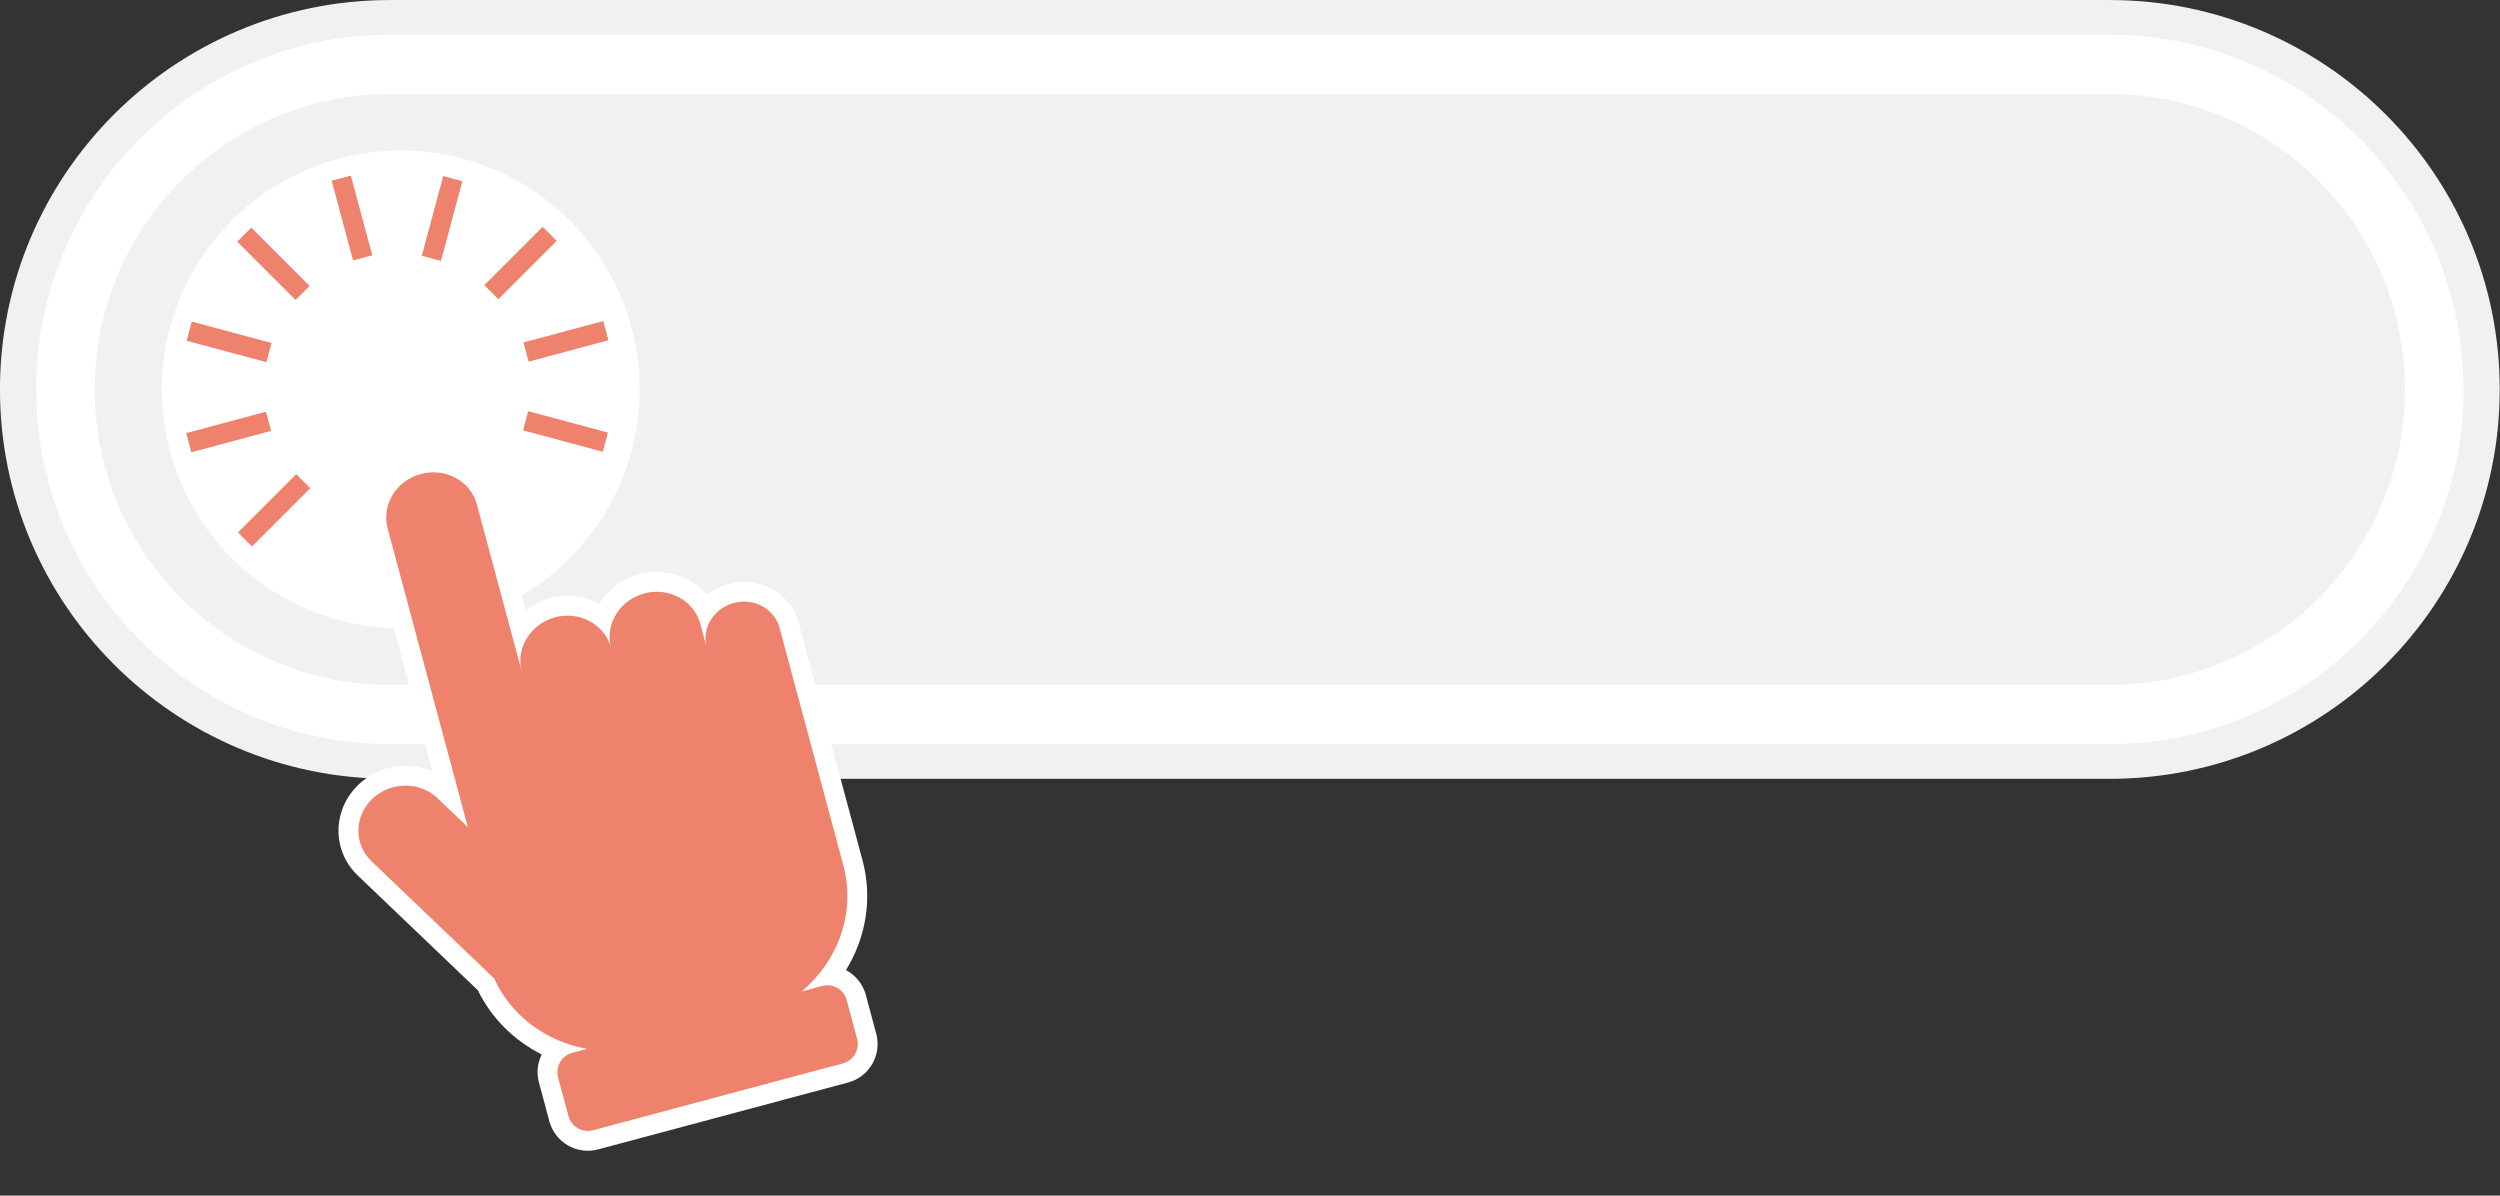<?xml version="1.0" encoding="UTF-8" standalone="no"?><svg xmlns="http://www.w3.org/2000/svg" xmlns:xlink="http://www.w3.org/1999/xlink" clip-rule="evenodd" fill="#000000" fill-rule="evenodd" height="1404.2" preserveAspectRatio="xMidYMid meet" stroke-linecap="round" stroke-linejoin="round" stroke-miterlimit="1.5" version="1" viewBox="31.9 1013.1 2936.2 1404.2" width="2936.2" zoomAndPan="magnify"><rect x="31.9" y="1013.1" width="2936.2" height="1404.2" fill="#333333" stroke="none"/><g><g><g id="change1_2"><path d="M2916.97,1353.5C2916.97,1594.67 2729.63,1790.47 2498.87,1790.47L566.332,1790.47C335.575,1790.47 148.229,1594.67 148.229,1353.5C148.229,1112.33 335.575,916.535 566.332,916.535L2498.87,916.535C2729.63,916.535 2916.97,1112.33 2916.97,1353.5Z" fill="#ffffff" stroke="#f1f1f1" stroke-width="40.74" transform="matrix(1.045 0 0 1 -101.757 116.969)"/></g><g id="change2_1"><path d="M2830.87,1353.5C2830.87,1545.01 2682.11,1700.49 2498.87,1700.49L566.332,1700.49C383.095,1700.49 234.33,1545.01 234.33,1353.5C234.33,1162 383.095,1006.52 566.332,1006.52L2498.87,1006.52C2682.11,1006.52 2830.87,1162 2830.87,1353.5Z" fill="#f1f1f1" transform="matrix(1.045 0 0 1 -101.757 116.969)"/></g><g id="change1_1" transform="translate(-705.892 1046.36) scale(1.095)"><circle cx="1103.59" cy="387.281" fill="#ffffff" r="256.177"/></g></g><g><g><g id="change1_3"><path d="M1925.59,1427.46C1952.68,1401.88 1989.83,1386.01 2031.06,1386.01C2092.34,1386.01 2144.58,1421.07 2168.23,1470.93C2184.79,1463.64 2203.23,1459.56 2222.73,1459.56C2295.91,1459.56 2354.17,1516.98 2354.17,1586.22L2354.17,2145.33C2354.17,2235.65 2315.47,2317.61 2252.75,2376.7C2270.6,2393.25 2281.79,2416.88 2281.79,2443.12L2281.79,2534.19C2281.79,2584.25 2241.08,2624.82 2191.02,2624.82L1600.04,2624.82C1549.99,2624.82 1509.28,2584.25 1509.28,2534.19L1509.28,2443.12C1509.28,2420.13 1517.86,2399.14 1532,2383.17C1479.57,2336.51 1442.67,2274.38 1429.16,2204.62L1232.45,1882.22C1189.96,1812.57 1214.36,1723.14 1287.96,1682.92C1343.78,1652.43 1411.69,1660.29 1458.5,1697.33L1458.5,1137.32C1458.5,1058.02 1525.39,992.436 1609.19,992.436C1693,992.436 1759.89,1058.02 1759.89,1137.32C1759.89,1137.32 1759.89,1398.05 1759.89,1398.05C1778.3,1390.31 1798.66,1386.01 1820.13,1386.01C1861.36,1386.01 1898.5,1401.88 1925.59,1427.46Z" fill="#ffffff" transform="matrix(.497 -.133 .134 .499 -412.609 1266.087)"/></g><g id="change3_9"><path d="M1635.72,2397.58C1549.95,2358.13 1487.26,2280.66 1472.2,2188.39L1271.1,1858.79C1241.99,1811.09 1259.29,1750 1309.7,1722.46C1360.11,1694.92 1424.67,1711.29 1453.77,1758.99L1503.73,1840.87L1503.73,1137.32C1503.73,1082.24 1550.99,1037.52 1609.19,1037.52C1667.4,1037.52 1714.66,1082.24 1714.66,1137.32L1714.66,1530.89C1714.66,1475.81 1761.92,1431.09 1820.13,1431.09C1878.34,1431.09 1925.59,1475.81 1925.59,1530.89C1925.59,1475.81 1972.85,1431.09 2031.06,1431.09C2089.27,1431.09 2136.53,1475.81 2136.53,1530.89L2136.53,1586.22C2136.53,1541.2 2175.15,1504.65 2222.73,1504.65C2270.31,1504.65 2308.94,1541.2 2308.94,1586.22L2308.94,2145.33C2308.94,2256.21 2240.76,2352.13 2141.94,2397.58L2191.02,2397.58C2216.16,2397.58 2236.56,2417.99 2236.56,2443.12L2236.56,2534.19C2236.56,2559.33 2216.16,2579.73 2191.02,2579.73L1600.04,2579.73C1574.91,2579.73 1554.51,2559.33 1554.51,2534.19L1554.51,2443.12C1554.51,2417.99 1574.91,2397.58 1600.04,2397.58L1635.72,2397.58Z" fill="#ee826c" transform="matrix(.497 -.133 .134 .499 -412.609 1266.087)"/></g></g><g><g id="change3_1"><path d="M1148.31 162.282H1186.081V295.276H1148.31z" fill="#ee826c" transform="rotate(-135 836.45 965.374) scale(.617 .728)"/></g><g id="change3_6"><path d="M1148.31 162.282H1186.081V295.276H1148.31z" fill="#ee826c" transform="matrix(-.16 -.596 .704 -.189 326.128 2259.373)"/></g><g id="change3_10"><path d="M1148.31 162.282H1186.081V295.276H1148.31z" fill="#ee826c" transform="matrix(.16 -.596 .704 .189 -46.841 2067.049)"/></g><g id="change3_3"><path d="M1148.31 162.282H1186.081V295.276H1148.31z" fill="#ee826c" transform="matrix(.436 -.436 .515 .515 -273.674 1714.014)"/></g><g id="change3_7"><path d="M1148.31 162.282H1186.081V295.276H1148.31z" fill="#ee826c" transform="matrix(.596 -.16 .189 .704 -293.602 1294.855)"/></g><g id="change3_4"><path d="M1148.31 162.282H1186.081V295.276H1148.31z" fill="#ee826c" transform="matrix(.596 .16 -.189 .704 -101.282 921.888)"/></g><g id="change3_2"><path d="M1148.31 162.282H1186.081V295.276H1148.31z" fill="#ee826c" transform="rotate(45 -713.121 651.438) scale(.617 .728)"/></g><g id="change3_5"><path d="M1148.31 162.282H1186.081V295.276H1148.31z" fill="#ee826c" transform="matrix(.16 .596 -.704 .189 670.913 675.12)"/></g><g id="change3_8"><path d="M1148.31 162.282H1186.081V295.276H1148.31z" fill="#ee826c" transform="matrix(-.16 .596 -.704 -.189 1043.885 867.446)"/></g></g></g></g></svg>